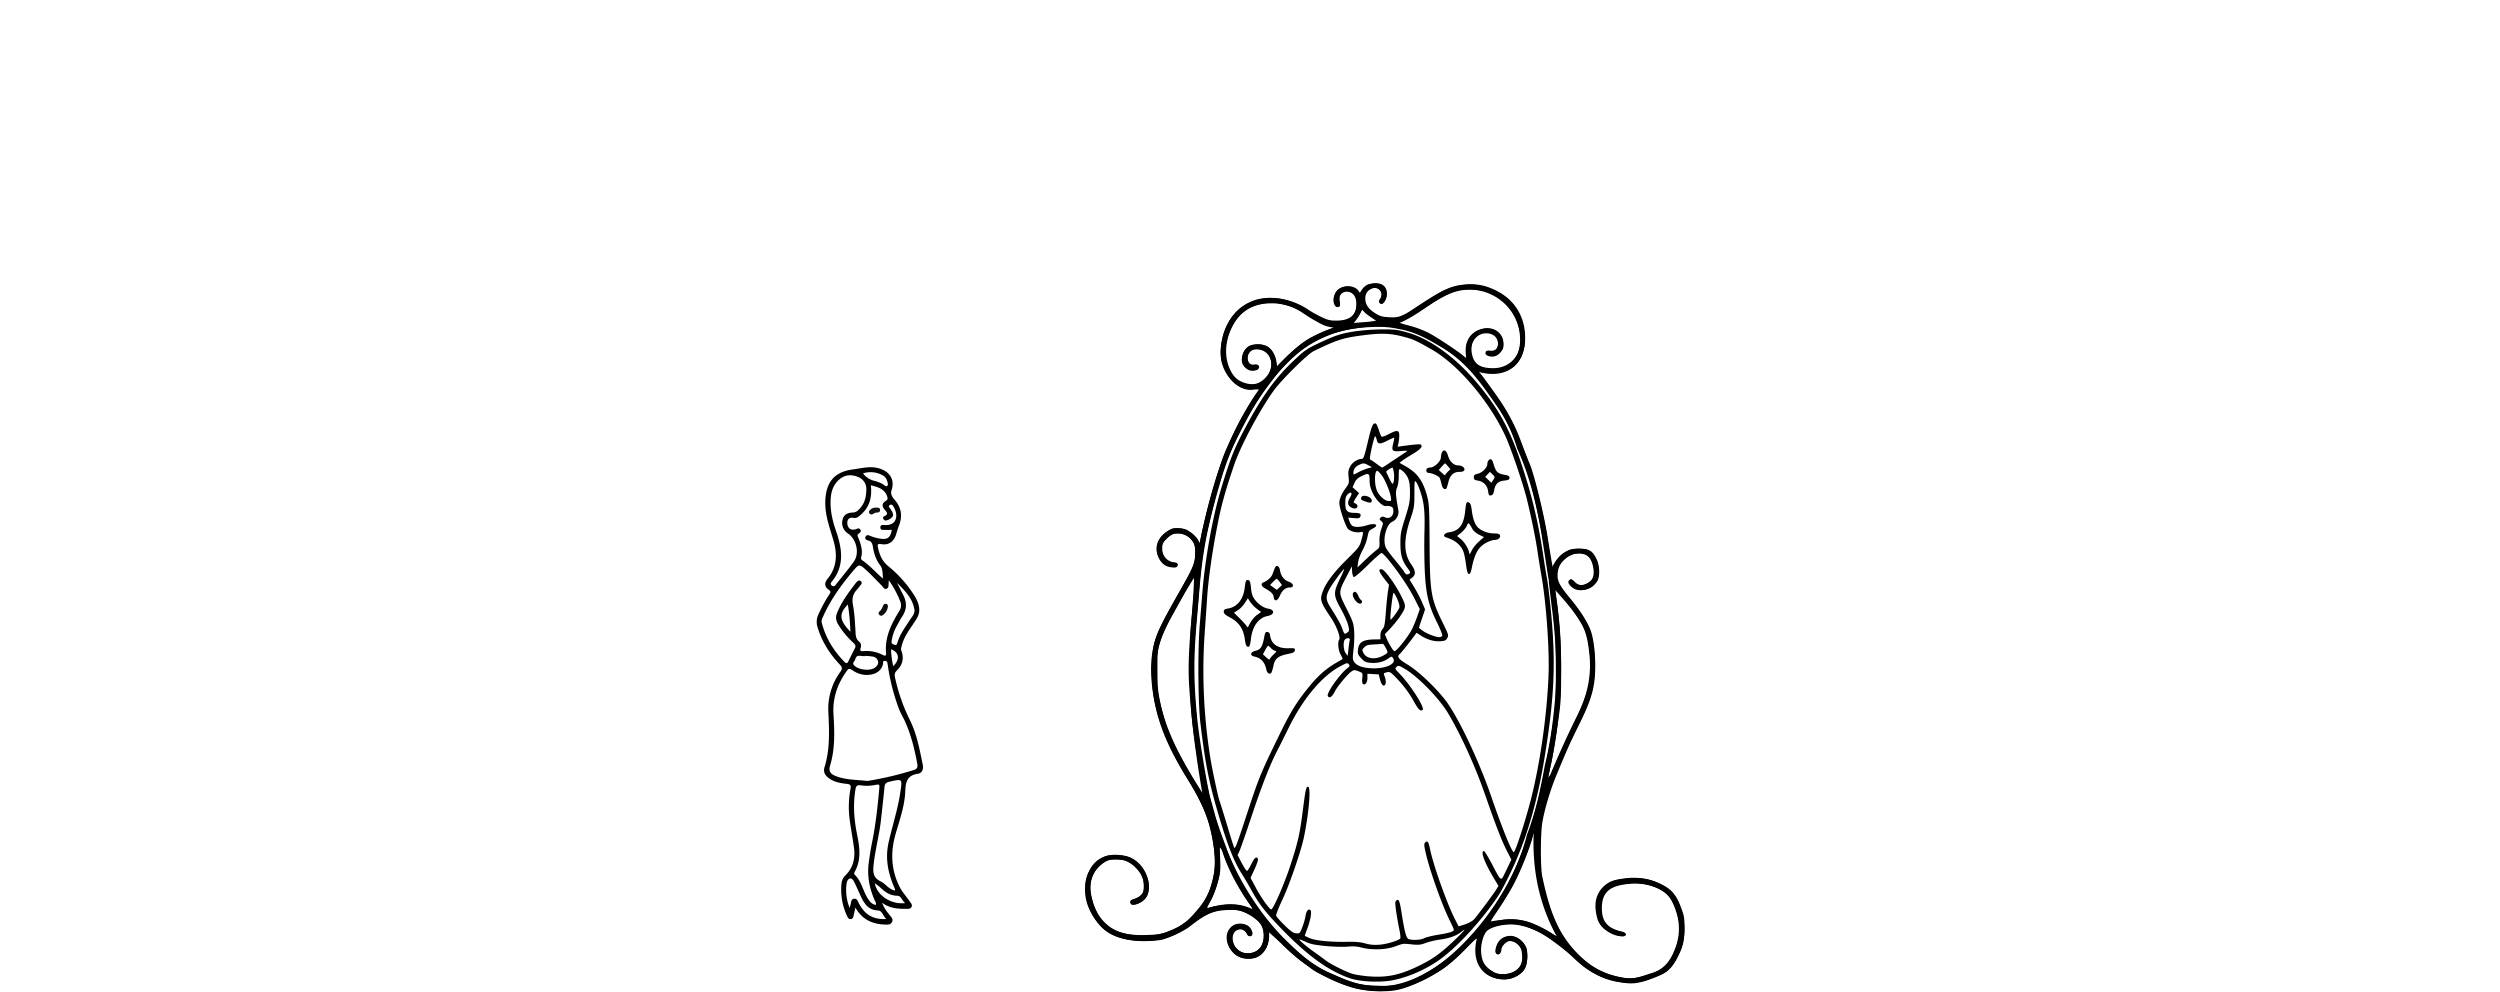 <svg xmlns="http://www.w3.org/2000/svg" width="2317" height="919" fill="none"><g clip-path="url(#a)"><path fill="#000" fill-rule="evenodd" d="M1269.37 263.174c-3.2.753-5.6 2.805-8.07 6.896-.87 1.434-1.07 1.419-2.02-.161-4.34-7.238-19.08-5.602-21.88 2.429-2.22 6.362-.35 12.919 3.28 11.524 1.33-.509 1.54-1.445 1.03-4.652-1.51-9.405 6.82-12.706 13.98-5.544 1.14 1.144 1.64 3.4 1.64 7.43 0 10.766-6 15.959-18.55 16.045-6.03.041-8.07-.45-14.3-3.438-4.01-1.916-9.17-4.784-11.49-6.372-13.99-9.592-31.97-13.486-46.64-10.104-16.67 3.843-29.7 18.272-33.57 37.188-2.68 13.047-1.61 21.245 3.99 30.809 6.37 10.866 13.75 15.471 24.66 15.393l5.71-.041-3.82 5.596c-8.25 12.091-22.84 39.992-29.02 55.51-5.29 13.277-17.91 58.229-21.19 75.467l-1.19 6.25-1.74-3.247c-.95-1.786-3.9-4.807-6.54-6.714-3.96-2.85-5.9-3.536-10.9-3.853-5.61-.357-6.49-.115-11.1 3.054-11.26 7.741-12.75 20.436-3.43 29.359 2.48 2.377 3.85 2.861 8.21 2.896 3.95.031 5.23-.319 5.23-1.429 0-.927-1.55-1.777-4.19-2.299-6.28-1.243-10.32-6.262-10.32-12.821 0-4.634.34-5.342 4.59-9.475 4.26-4.141 4.99-4.468 9.87-4.468 5.81 0 10.28 2.344 13.98 7.335 1.74 2.359 2.08 4.205 2.02 11.12-.09 9.627-.65 10.962-17.47 41.109-21.18 37.954-22.5 41.918-22.37 67.573.08 18.363.89 24.725 5.02 39.511 5.37 19.225 14.32 38.729 28.06 61.098 15.34 25.001 21.45 41.135 24.25 64.069 1.64 13.483 1.36 19.301-1.46 30.173-3.59 13.885-7.07 19.688-20.67 34.478-4.7 5.107-8.49 7.487-18.51 11.618-8.25 3.402-9.65 3.664-21.83 4.073-19.74.662-30.62-2.804-39.88-12.7-7.71-8.248-12.67-22.129-11.97-33.536.49-7.915 4.24-14.723 10.89-19.74 4.76-3.594 5.57-3.855 11.91-3.855 9.99 0 13.89 1.517 19.4 7.547 5.17 5.653 7.15 10.619 7.15 17.924 0 3.882-.52 5.235-2.94 7.654-1.62 1.616-4.29 3.208-5.94 3.539-3.25.65-4.43 2.289-3.14 4.377 1.37 2.211 9.51-.654 12.93-4.549 8.9-10.135 1.49-31.181-13.42-38.141-4.02-1.873-6.71-2.337-13.61-2.345-8.25-.01-8.81.136-14.15 3.705-5.84 3.903-10.82 10.334-12.73 16.427-4.08 13.066 1.78 33.786 12.81 45.26 9.21 9.585 22.37 14.109 40.69 13.985 6.61-.044 13.81-.539 16.02-1.099 7.71-1.964 20.76-8.155 26.16-12.418 15.83-12.502 22.54-15.161 38.41-15.248 6.45-.034 8.42.409 14.01 3.14 8.01 3.914 14.5 9.964 15.37 14.333 2.53 12.638-2.44 21.642-12.5 22.668-7.72.786-14.3-4.294-15.55-12.006-1.51-9.328 8.02-13.915 13.03-6.27 3.27 4.983 6.92 1.938 4.14-3.447-1.91-3.694-4.21-4.906-9.69-5.113-5.35-.203-8.32 1.289-10.87 5.462-3.94 6.473-1.42 16.694 5.53 22.428 4.4 3.621 12.1 5.022 18.35 3.338 7.53-2.026 13.21-10.89 13.21-20.594v-4.167l11.89 11.727c6.53 6.45 14.53 13.598 17.77 15.886 3.23 2.286 7.73 5.643 9.99 7.46 5.32 4.287 29.76 15.056 39.98 17.622 4.38 1.1 13.15 2.297 19.49 2.661 15.49.887 24.71-1.048 39.53-8.29 21.26-10.39 24.99-12.97 40.21-27.864 14.3-13.995 14.32-14.009 13.59-10.01-1.53 8.318-.67 16.296 2.39 22.19 7.19 13.851 26.59 17.642 38.59 7.541 4.25-3.578 5.83-7.92 5.83-16.037 0-5.51-.45-7.568-2.27-10.269-4.89-7.25-13.05-9.893-19.79-6.407-4.83 2.498-9.02 13.11-5.92 15.022 1.58.98 3.96-1.478 3.96-4.099 0-2.95 3.75-7.195 7-7.932 5.65-1.281 13.03 6.081 13.01 12.989-.02 11.298-6.74 17.535-18.9 17.535-4.77 0-6.43-.532-10.74-3.43-5.96-4.018-8.39-8.406-9.12-16.539-.6-6.57 1.55-15.301 4.77-19.393 2.94-3.742 13.1-6.688 23.06-6.688 8.58 0 19.64 3.318 28.82 8.642 6.72 3.899 26.07 18.592 30.17 22.906 9.51 10.015 21.55 16.993 35.04 20.318 16.89 4.162 22.02 3.809 39.03-2.688 11.32-4.327 15.83-8.299 21.15-18.645 5.1-9.929 6.39-15.475 6.39-27.53 0-9.631-.29-11.254-3.48-19.389-4.29-10.942-8.8-16.281-17.23-20.408-10.34-5.062-17.82-6.569-29.34-5.913-14.12.802-19.22 2.559-24.81 8.541-2.52 2.685-5.11 6.677-5.77 8.873-1.91 6.389-.89 18.006 2.11 23.835 2.2 4.302 3.51 5.46 9.82 8.716 7.59 3.918 13.5 4.86 14.48 2.308.41-1.061-.96-1.88-5.15-3.075-12.3-3.512-17.15-9.521-17.19-21.289-.06-15.339 7.3-21.582 27.02-22.928 13.07-.891 25.44 2.733 33.51 9.817 5.24 4.605 10.75 18.486 11.31 28.482.81 14.537-4.25 28.983-13.29 37.969-3.13 3.111-6.19 4.749-13.7 7.345-13.16 4.548-19.4 4.99-31.04 2.194-12.8-3.071-22.86-8.507-32.73-17.67-18.92-17.584-28.38-37.1-36.32-74.959-1.68-8.025-1.7-38.791-.03-49.441 1.81-11.485 7.39-30.416 12.88-43.66 10.54-25.421 12.52-29.864 21.04-47.095 11.24-22.742 14.48-33.405 15.11-49.679.52-13.396-.94-27.943-3.68-36.749-2.31-7.409-10.08-19.826-19.36-30.933-8.9-10.647-11.76-15.686-11.77-20.744-.01-6.835 1.75-11.037 6.41-15.34 6.89-6.346 16.85-7.929 21.87-3.473 4.82 4.286 7.21 14.997 4.61 20.697-.62 1.364-3.02 3.481-5.33 4.706-4.96 2.633-8.53 2.128-12.09-1.715-1.31-1.405-2.84-2.261-3.42-1.903-1.98 1.219-1.06 4.353 2.02 6.95 2.47 2.071 4.14 2.592 8.37 2.592 5.83 0 10.29-2.338 13.99-7.332 2.96-3.993 2.85-14.475-.22-20.81-3.63-7.504-6.22-9.277-14.16-9.727-3.78-.213-8.45.133-10.38.771-4.67 1.543-11.99 8.105-14.27 12.796l-1.84 3.78-.77-4.005c-.43-2.202-2.17-12.688-3.86-23.303-3.58-22.433-12.65-59.435-16.98-69.31-1.65-3.76-4.76-11.714-6.9-17.677-6.25-17.379-13.35-30.701-25.23-47.38-6.08-8.534-12.03-16.583-13.23-17.886l-2.19-2.369 3.51.867c1.92.478 6.88.866 11.01.863 18.07-.012 29.03-12.283 29.03-32.514 0-19.181-9.18-34.639-25.73-43.337-9.9-5.201-18.73-7.095-29.23-6.267-13.54 1.07-20.27 4.131-45.39 20.667-14.13 9.308-16.81 10.29-26.34 9.678-6.11-.391-8.14-1.012-12.51-3.813-6.35-4.079-8.95-8.071-8.96-13.779 0-7.258 7.17-12.304 12.52-8.801 2.71 1.776 3.5 7.191 1.36 9.33-1.44 1.445-.4 4.272 1.58 4.272 1.99 0 4.56-5.099 4.56-9.026 0-7.854-6.13-11.291-15.99-8.972Zm107.28 6.962c16.03 4.952 27.34 17.362 31.37 34.413 1.86 7.928 1.85 13.048-.07 19.502-3.06 10.319-12.56 17.156-23.87 17.175-12.11.02-17.72-3.551-19.74-12.585-1.52-6.806-.04-12.56 4.28-16.593 7.62-7.121 19.85-3.447 19.85 5.963 0 4.967-2.55 7.485-7.14 7.034-4.33-.428-5.35 2.663-1.37 4.175 4.4 1.673 6.55 1.162 10.11-2.399 2.84-2.831 3.41-4.139 3.41-7.775 0-11.661-11.15-18.163-22.81-13.295-8.4 3.508-13.1 12.449-11.65 22.131l.7 4.71-4.39-3.568c-5.73-4.649-25.12-17.37-31.1-20.409-6.27-3.179-11.98-5.256-20.04-7.289-6.54-1.647-9.68-3.136-6.62-3.136 2.37 0 11.92-5.395 24.17-13.655 11.98-8.076 22.87-13.757 29.24-15.25 7.1-1.662 18.79-1.275 25.67.851Zm-186.73 12.075c6.3 1.467 10.88 3.336 16.31 6.653 15.74 9.61 21.64 12.55 26.58 13.246l5 .706-4 1.775a340.56 340.56 0 0 1-8.78 3.687c-13.31 5.328-19.39 9.556-33.38 23.206l-8.11 7.921-.55-4.097c-.77-5.715-3.82-11.187-7.73-13.843-4.58-3.113-14.56-3.2-18.42-.162-3.62 2.846-5.62 7.042-5.62 11.772 0 7.162 9.17 12.695 14.53 8.77 2.77-2.021.38-4.742-3.48-3.97-5.7 1.14-8.08-7.164-3.48-12.13 2.3-2.479 3.09-2.72 7.52-2.295 5.55.534 8.52 2.637 10.57 7.493 3.06 7.218 1.1 14.607-5.43 20.497-4.88 4.409-9.81 5.6-16.19 3.913-7.47-1.977-11.54-5.321-14.99-12.325-5.8-11.78-5.12-26.943 1.8-40.333 6.4-12.375 16.06-19.562 28.81-21.423 8.86-1.296 9.62-1.259 19.04.939Zm81.25 11.363c5.27 3.392 5.29 3.431 2.5 3.976-1.55.304-6.88.85-11.83 1.217l-9.01.665 2.58-2.059c1.42-1.133 3.67-4.114 5-6.626 2.33-4.389 2.48-4.489 3.93-2.582.82 1.091 3.9 3.525 6.83 5.409Zm21.97 10.133c16.95 2.75 28.32 7.705 47.54 20.729 15.76 10.683 24.03 19.158 38.73 39.704 14.23 19.905 19.3 29.184 26.58 48.674 2.87 7.708 6.2 16.144 7.39 18.747 6.95 15.272 19.02 73.946 23.63 114.897.83 7.433 2.28 20.047 3.21 28.03 1.23 10.531 1.71 23.174 1.75 46.05.06 29.661-.11 32.664-2.78 50.555-1.56 10.461-3.94 24.426-5.29 31.033-6.44 31.574-7.54 36.647-9.83 45.049-14.13 52.022-28.65 82.304-54.01 112.618-18.41 22.013-35.3 35.79-56.48 46.061-14.27 6.923-21.38 8.371-37.73 7.685-15.66-.657-19.37-1.541-36.66-8.751-18.68-7.793-29.88-15.774-48.98-34.909-21.62-21.651-42.6-54.299-53.11-82.661-7.9-21.329-9.19-25.105-11.47-33.536-1.26-4.68-3-10.987-3.87-14.015-2.68-9.434-10.39-55.78-12.07-72.579-3.45-34.657-3.59-55.789-.59-91.098.57-6.607 1.72-20.122 2.56-30.033 3.02-35.577 7.44-58.324 19.1-98.348 5.48-18.799 10.33-31.072 18.68-47.309 12.13-23.604 17.62-32.357 31.25-49.906 10.66-13.717 27.24-28.769 37.1-33.681 17.38-8.659 25.18-10.861 49.05-13.843 7.16-.895 17.69-.56 26.3.837Zm-37.81 3.455c-12.79 1.98-18.39 3.857-34.54 11.568-9.93 4.742-12.13 6.329-22.44 16.136-16.44 15.64-28.54 32.376-43.33 59.928-11.01 20.525-14.31 28.74-23.12 57.562-7.89 25.825-15.15 66.048-17.62 97.641-.56 7.139-1.6 19.961-2.31 28.496-1.96 23.442-1.66 73.107.55 91.598 4.75 39.708 8.12 56.266 18.33 90.098 7.58 25.096 13.16 38.852 20.29 50.054 2.1 3.303 6.2 10.286 9.1 15.516 6.11 11.012 10.87 17.416 21.14 28.436 27.15 29.13 48.14 44.959 69.44 52.373 9.8 3.409 28.52 4.245 40.55 1.813 15.22-3.081 32.46-10.976 45.31-20.752 13.95-10.623 31.9-29.734 45.88-48.856 7.05-9.633 8.56-12.174 15.31-25.685 15.99-32.012 26.7-67.714 34.06-113.573 9.44-58.799 10.32-91.071 4.01-147.051-.84-7.433-1.92-15.316-2.4-17.518-.49-2.203-1.84-10.537-3.01-18.52-4.67-31.897-10.68-57.194-20.69-87.094-10.52-31.428-20.83-50.302-40.13-73.504-20.3-24.4-44.16-41.769-65.62-47.764-9.04-2.525-11.78-2.844-23.73-2.769-7.53.047-18.62.875-25.03 1.867Zm44.36 4.641c9.84 2.51 12.15 3.533 27.06 12.004 24.32 13.813 53.09 47.479 68.23 79.846 5 10.679 16.32 43.758 19.93 58.216 3.99 15.975 8.33 37.136 10.06 49.051.88 6.056 2.47 15.967 3.54 22.023 4.49 25.461 7.6 68.595 6.68 92.6-1.42 37.154-7.87 82.477-16.55 116.126-5.23 20.303-14.27 48.052-15.65 48.052-1.86 0-10.72-21.883-21.21-52.398-11.1-32.289-30.25-72.583-41.72-87.778-8.99-11.916-25.68-27.706-35.5-33.59-8.28-4.961-10.15-7.395-7.41-9.645 1.34-1.109 9.51-11.326 14.24-17.818l1.5-2.061 3.51 2.35c5.75 3.854 12.35 5.868 18.16 5.534 4.53-.262 5.51-.69 6.77-2.952 1.41-2.515 1.21-3.205-4.11-14.015-11.09-22.525-12.02-28.065-12.27-73.436-.17-31.102-.44-36.999-2.01-43.046-3.86-14.927-9.17-22.471-20.18-28.686l-5.67-3.2 2.25-1.819c1.23-1 5.8-3.934 10.15-6.522 7.4-4.405 9.61-7.154 7.03-8.749-.48-.298-5.46.05-11.05.772l-10.18 1.313.76-3.083c.41-1.696.77-4.876.79-7.066.05-5.306-1.95-5.617-9.66-1.507-3.3 1.761-6.36 2.816-6.79 2.344-.43-.473-1.55-3.219-2.49-6.103-.94-2.884-2.08-5.476-2.53-5.759-2.67-1.648-4.05 1.359-7.64 16.59-3.23 13.742-4.02 15.936-5.67 15.936-3.91 0-8.83 3.267-10.83 7.193-1.61 3.151-1.87 5.025-1.36 9.622.59 5.322.42 6.009-2.57 10.11-4 5.49-5.99 10.161-5.99 14.075 0 4.461 5.65 21.305 7.99 23.813 2.19 2.358 7.6 3.767 11.55 3.013 2.95-.563 2.99-.197.82 7.69-1.54 5.652-2.43 6.834-12.85 17.084-12.17 11.977-19.66 21.764-22.63 29.568-3.2 8.426-2.72 10.02 7.62 25.448 4.85 7.23 8.74 17.576 7.41 19.684-1.65 2.599-.97 10.003 1.27 13.999 1.2 2.133 1.99 4.029 1.76 4.213-.24.183-2.69 1.613-5.44 3.178-8.89 5.052-16.5 11.562-23.86 20.401-12.58 15.125-18.41 24.409-29.08 46.326-17.96 36.871-18.91 39.215-31.12 76.441-8.23 25.115-9.91 29.514-10.89 28.502-.25-.259-3.16-9.481-6.48-20.493-3.31-11.012-6.46-21.165-7-22.561-1.4-3.639-6.78-28.758-8.64-40.291-6.16-38.356-7.92-78.108-5.15-116.577.86-11.984 1.82-25.842 2.12-30.798 1.1-17.899 4.86-44.318 9.98-70.075 3.5-17.607 7.29-31.105 15.31-54.559 5.98-17.447 23.78-50.755 36.61-68.48 7.1-9.802 31.15-33.591 36.72-36.314 20.63-10.086 26.74-12.145 42.5-14.332 19.02-2.638 27.7-2.509 39.86.596Zm-23.82 95.573c.97 4.427 2.96 4.649 9.79 1.097 3.33-1.733 6.23-2.983 6.43-2.78.2.203-.15 2.444-.79 4.978-1.81 7.185-1.07 8.014 6.6 7.398 3.56-.286 6.48-.39 6.48-.232s-2.59 1.965-5.75 4.015a649.17 649.17 0 0 0-11.43 7.607c-3.11 2.132-5.92 3.877-6.24 3.877-.32 0-2.59-1.531-5.04-3.401-2.45-1.871-5.02-3.588-5.7-3.816-.95-.315-.68-2.97 1.13-11.114 1.31-5.885 2.71-10.7 3.11-10.7.4 0 1.04 1.381 1.41 3.071Zm60.61 11.819c-.58 1.098-1.06 3.211-1.06 4.697 0 3.649-6.13 9.444-9.98 9.444-2.84 0-4.11 1.441-3.31 3.754.24.689 1.25 1.251 2.23 1.251 2.52 0 8.75 2.716 9.74 4.24.45.697 1.27 3.287 1.82 5.758.67 2.967 1.6 4.607 2.76 4.829 1.87.361 2.04.058 3.76-6.683 1.57-6.126 4.87-9.145 9.98-9.145 2.86 0 4.27-.491 4.71-1.647.81-2.097-2.18-4.359-5.75-4.359-4.05 0-7.75-3.52-9.3-8.823-1.49-5.112-3.88-6.528-5.6-3.316Zm43.2 7.321c-.67.667-1.22 2.215-1.22 3.439 0 3.394-4.52 8.072-8.76 9.077-3.07.725-3.75 1.331-3.75 3.335 0 2.062.6 2.545 3.84 3.071 5.13.835 8.68 4.546 9.39 9.82.47 3.553.89 4.162 2.65 3.907 1.6-.232 2.28-1.351 2.94-4.806 1.14-5.982 3.57-8.287 9.44-8.962 3.91-.45 4.77-.908 4.77-2.534 0-1.481-.88-2.145-3.5-2.615-7.96-1.43-8.9-2.356-11.63-11.335-1.01-3.34-2.42-4.149-4.17-2.397Zm-111.51 4.677 3.34 1.777-4.34 1.272c-2.38.699-6.25 2.326-8.59 3.616-4.13 2.279-4.25 2.288-4.25.347 0-3.239 1.94-5.938 5.33-7.414 4.05-1.76 4.5-1.739 8.51.402Zm73.7.876 2.36 2.739-2.41 2.404c-1.32 1.321-2.4 2.748-2.4 3.169 0 .421-1.35-.491-2.99-2.028l-2.99-2.793 2.74-3.075c1.51-1.692 2.87-3.093 3.04-3.114.16-.021 1.36 1.193 2.65 2.698Zm-50.05 5.821c.69 4.584-.04 10.482-1.28 10.438-.37-.013-1.78-2.378-3.12-5.256-1.35-2.877-2.59-5.464-2.76-5.747-.32-.525 4.68-3.914 5.84-3.962.35-.015.95 2.022 1.32 4.527Zm9.7.108c4.14 4.718 5.27 8.672 5.26 18.363-.02 8.452-.51 11.07-4.46 23.525-4.05 12.756-4.44 14.914-4.42 24.026.03 10.815 1.66 16.138 7.15 23.328 2.11 2.765 2.34 3.585 1.22 4.295-2.28 1.444-3.37 1.05-5.11-1.845-.91-1.514-4.65-6.329-8.3-10.7-3.65-4.37-7.36-9.326-8.25-11.012-3.61-6.894-.09-21.851 5.76-24.432 3.86-1.703 6.37-6.41 5.64-10.549-2.63-14.821-2.78-17.373-1.21-21.133.92-2.183 1.57-6.657 1.57-10.677 0-6.297.16-6.836 1.77-5.977.97.519 2.49 1.774 3.38 2.788Zm-21.37 1.914c3.19 3.866 7.95 15.022 8.89 20.842.55 3.362.41 3.615-1.97 3.615-3.43 0-8.58-4.502-10.84-9.469-2.6-5.719-2.49-18.561.16-18.561.45 0 2.14 1.608 3.76 3.573Zm103.78 4.86-1.76 2.673-2.85-2.736-2.86-2.737 2.2-2.343 2.2-2.344 2.41 2.407c2.35 2.344 2.36 2.476.66 5.08Zm-114.58.327c0 4.259.74 7.336 2.87 11.835 3.2 6.758 9.48 12.812 12.5 12.044 1.02-.26 2.94-.064 4.25.438 1.9.721 2.4 1.64 2.4 4.416 0 4.701-3.75 7.447-7.71 5.644-2.14-.972-2.9-.923-4.09.264-1.28 1.279-1.21 1.675.57 3.191 2.01 1.727 2.01 1.748.07 7.352-1.24 3.583-1.87 7.738-1.72 11.463.21 5.591.07 5.951-3.21 8.418-1.89 1.416-6.53 5.545-10.31 9.174l-6.88 6.598.61-4.826c.34-2.654 2.16-7.61 4.05-11.012 1.89-3.402 3.97-8.94 4.62-12.307 1.06-5.496 1.53-6.286 4.58-7.742 6.74-3.215 2.98-5.796-4.79-3.286-6.03 1.948-11.86 2.106-14.01.381-.86-.688-2.03-2.636-2.58-4.328l-1.02-3.076 5.24.435c4.27.354 5.37.119 5.9-1.269 1.04-2.709-.14-3.523-5.17-3.557-7-.047-8.7-1.802-8.7-8.993 0-4.738.43-6.369 2.15-8.087 3.24-3.236 4.88-1.487 2.39 2.543-2.64 4.265-2.58 7.069.19 9.006 2.87 2.009 5.68 1.989 6.46-.044.56-1.462-.59-2.816-3.18-3.718-.54-.191.31-2.309 1.89-4.705l2.89-4.358-3.03-2.707-3.03-2.705 1.77-3.952c1.28-2.866 2.97-4.547 6.14-6.118 7.06-3.495 7.88-3.122 7.89 3.588Zm46.95 10.212c3.66 11.148 4.39 18.284 3.87 37.992-.27 10.24-.13 26.401.32 35.915 1.01 21.392 3.53 32 11.33 47.671 2.98 6 5.19 11.518 4.9 12.263-.28.745-1.58 1.354-2.87 1.354-3.45 0-12.49-3.619-15.9-6.362l-2.95-2.372 2.88-8.485 2.88-8.484-2.88-6.797c-1.59-3.738-4.83-9.938-7.2-13.779l-4.3-6.984 2.5-1.972c3.47-2.728 3.2-6.373-.91-12.145-7.03-9.897-7.32-22.695-.95-41.738 3.66-10.916 3.86-12.164 3.86-24.093.01-11.894.1-12.466 1.67-10.473.91 1.161 2.6 4.98 3.75 8.489Zm-54.62 5.598c-.75 1.968-.14 2.543 4.36 4.092 3.94 1.354 5.31 1.063 5.31-1.134 0-3.493-8.47-6.084-9.67-2.958Zm96.41 11.293c-1.31 14.098-5.38 19.784-15.15 21.144-4.36.605-6.18 3.584-2.84 4.648 5.99 1.912 9.9 4.258 12.88 7.738 3.4 3.98 4.23 6.699 6.12 20.204 1.12 7.999 3.41 8.231 4.93.5 2.63-13.263 6.18-19.482 13.36-23.39 2.67-1.45 6.19-2.638 7.84-2.638 3.37 0 5.77-2.205 4.89-4.492-.4-1.033-1.98-1.514-4.97-1.514-5.41 0-10.21-1.547-14.36-4.629-3.5-2.6-5.75-8.307-6.82-17.376-.62-5.22-1.66-6.977-4.13-7.012-.65-.009-1.38 2.859-1.75 6.817Zm6.55 18.107c.98 1.764 3.61 3.994 6.21 5.253l4.5 2.188-4.49 3.954c-2.47 2.174-5.45 5.813-6.62 8.086l-2.12 4.133-.75-2.739c-1.11-4.073-4.69-9.437-8.04-12.064l-2.97-2.323 3.89-3.124c2.14-1.719 4.48-4.566 5.21-6.328 1.45-3.498 1.67-3.369 5.18 2.964Zm-76.78 29.778c9.6 12.035 18.31 25.15 23.34 35.155l4.67 9.285-2.33 6.733c-1.29 3.703-3.42 8.9-4.74 11.551-3.56 7.145-14.32 20.709-16.43 20.709-1.04 0-5.16-6.728-7.4-12.106l-1.51-3.596 4.64-4.903c6.84-7.25 13.03-16.015 13.81-19.586.56-2.534-.11-4.718-3.44-11.259-5.79-11.341-15.08-24.052-17.88-24.452-3.46-.495-2.78 2.124 2.25 8.597l4.49 5.777-.96 5.988c-.53 3.292-1.41 12.034-1.97 19.425-.85 11.208-1.35 13.794-3.03 15.581-1.27 1.346-2.01 3.514-2.01 5.832v3.69l-5.76.1c-10.32.178-14.25 2.595-15 9.221-.45 4.032-.17 4.834 2.95 8.239 3.04 3.306 4.14 3.828 9.02 4.232 5.96.495 11.66-.903 15.95-3.912 3.32-2.333 3.53-2.324 4.89.222 2.69 5.028-8.03 9.482-20.98 8.715-8.2-.487-13.17-2.437-15.58-6.121-1.27-1.936-1.33-3.663-.39-11.241.61-4.925.86-12.546.57-16.934-.5-7.337-1.07-9.03-7.11-21.042-7.66-15.239-7.67-14.708.25-30.043l4.66-9.009.3 4.668c.17 2.66.86 4.882 1.6 5.165.73.282 6.34-4.487 12.84-10.923 6.35-6.283 12.16-11.394 12.91-11.357.76.036 4.08 3.456 7.38 7.599Zm-106.63 7.027c-.57 1.555-1.5 4.001-2.07 5.437-1.03 2.601-4.84 5.945-8.17 7.186-2.72 1.01-2.07 3.635 1.35 5.517 5.61 3.087 7.78 5.215 8.09 7.974.54 4.618 3.54 4.056 5.74-1.073 2.21-5.143 5.32-7.699 9.39-7.699 4.24 0 3.37-3.868-1.2-5.381-4.18-1.38-7.2-5.256-8.02-10.31-.78-4.837-3.62-5.751-5.11-1.651Zm60.55 9.51c-6.16 12.658-6.07 15.201 1.03 27.836 3.02 5.387 6.04 12.153 6.7 15.035 1.11 4.782 1.05 5.361-.68 6.624-2.71 1.984-2.86 1.88-4.76-3.372-1.64-4.525-3.38-7.662-11.25-20.272-4.3-6.877-4.34-10.018-.25-17.224 3.12-5.507 12.25-17.814 13.22-17.814.25 0-1.55 4.135-4.01 9.187Zm-135.17 11.836c-.76 8.534-1.96 21.824-2.66 29.532-2.02 22.053-1.5 68.125 1.02 91.098 1.94 17.742 8.04 55.633 10.23 63.569 1.42 5.16 1.17 5.875-.89 2.503-1-1.652-4.3-7.058-7.33-12.013-17.48-28.622-27.05-50.416-31.65-72.078-2.17-10.231-2.55-14.686-2.6-30.032-.06-16.971.1-18.54 2.72-26.94 1.68-5.423 5.8-14.324 10.49-22.707 4.24-7.583 9.97-17.954 12.72-23.047 7.61-14.075 8.73-16.017 9.04-15.697.16.162-.33 7.278-1.09 15.812Zm79.4-9.129 2.13 2.883-2.38 2.236-2.38 2.236-3.14-2.236-3.14-2.236 2.76-2.884c1.52-1.585 3.05-2.883 3.39-2.883.35 0 1.59 1.298 2.76 2.884Zm-31.05-1.285c-.37.367-.96 3.241-1.32 6.388-1.24 11.007-6.85 18.091-15.46 19.547-3.28.553-3.98 1.076-3.98 2.948 0 1.747 1.34 2.988 5.77 5.349 8.38 4.467 12.54 10.676 13.77 20.56.45 3.569 1.28 6.047 2.15 6.38 2.15.825 2.63-.163 3.47-7.168 1.42-11.821 7.13-19.567 15.6-21.168 6.42-1.214 6.73-5.759.45-6.762-4.42-.708-9.54-4.276-12.89-8.989-1.73-2.43-2.63-5.399-3.11-10.287-.5-5.037-1.1-6.95-2.24-7.167-.85-.165-1.85.003-2.21.369Zm297.22 20.161c8.65 10.329 16 22.357 18.39 30.069 1.07 3.454 2.47 12.37 3.11 19.814 1.93 22.439-.22 30.997-16.6 66.006-6.19 13.214-13.68 29.765-16.65 36.779-2.97 7.014-5.54 12.364-5.7 11.887-.16-.475.86-5.962 2.27-12.192 1.4-6.23 4.19-22.391 6.19-35.914 3.48-23.6 3.63-25.71 3.68-52.616.05-26.641-1.15-45.201-4.37-67.573-1.33-9.264-1.22-9.925 1.14-6.772 1.12 1.506 4.97 6.236 8.54 10.512Zm-198.24-8.173c-1.11 2.898 3.43 9.438 6.55 9.438 2.01 0 2.52-2.467.74-3.567-.6-.375-1.74-2.203-2.51-4.063-1.5-3.576-3.77-4.437-4.78-1.808Zm41.05 5.108c1.41 3.186 2.28 6.625 1.97 7.832-.6 2.392-7.55 11.894-8.21 11.229-.8-.797 1.95-24.742 2.84-24.742.49 0 2.02 2.557 3.4 5.681Zm-132.14 7.449c1.59 1.441 3.69 3.045 4.67 3.564 1.58.832 1.34 1.234-1.98 3.388-3.13 2.033-6.36 6.264-8.74 11.452-.25.551-1 .1-1.66-1.001-.66-1.101-3.51-4.281-6.35-7.067l-5.15-5.067 3.67-2.316c2.02-1.275 4.92-4.294 6.44-6.711l2.78-4.392 1.72 2.766c.95 1.521 3.02 3.944 4.6 5.384Zm8.61 28.986c-1.47 7.946-3.22 10.505-7.93 11.618-4.88 1.154-5.37 4.425-.8 5.367 6.02 1.242 9.5 5.128 10.99 12.269.66 3.191 3.3 4.684 4.6 2.606.48-.769 1.37-3.753 1.97-6.632 1.35-6.461 4.33-8.872 13.21-10.677 5.11-1.037 6.33-1.663 6.58-3.38.29-1.967-.11-2.098-6.01-1.946-10.12.258-16.05-4.025-17.03-12.299-.19-1.641-1.01-2.604-2.36-2.798-1.8-.257-2.22.506-3.22 5.872Zm79.5 1.681c-.27.964-.8 4.645-1.18 8.178l-.69 6.427-1.87-2.422c-2.14-2.785-2.58-10.85-.7-12.733 1.91-1.905 5.03-1.518 4.44.55Zm33.47 7.394c2.27 4.456 2.28 4.434-3.07 7.268-7.01 3.708-14.96 2.561-17.59-2.537-1.51-2.916-1.48-3.187.63-5.428 1.84-1.964 3.41-2.417 9.34-2.702 3.91-.189 7.45-.433 7.85-.542.4-.11 1.68 1.664 2.84 3.941Zm-106.71-.162c.99 1.087 2.68 2.261 3.77 2.606 1.85.588 1.79.807-.98 3.339-1.64 1.49-3.2 3.358-3.49 4.152-.39 1.107-1.21.788-3.53-1.381l-3.01-2.824 2.13-3.926c1.17-2.159 2.4-3.929 2.73-3.934.33-.004 1.4.882 2.38 1.968Zm72.54 15.468c.96 1.152.57 1.876-2 3.754-3.93 2.878-12.61 13.817-15.94 20.101-1.92 3.623-2.21 4.958-1.29 5.878 1.58 1.58 3.79-.245 6.33-5.232 2.35-4.603 11.92-16.003 15.29-18.211 2.26-1.481 2.83-1.488 6.43-.076 3.94 1.548 3.95 1.556 3.49 6.336-.29 3.01-.03 5.05.7 5.5 2.04 1.263 4.07-1.55 4.07-5.637v-3.934l5.26.303 5.25.303 1.02 4.222c1.14 4.702 2.76 6.858 4.4 5.843 1.37-.848 1.4-4.612.06-8.137-1.2-3.166-1.26-3.068 2.27-3.954 2.4-.604 3.42.023 8.39 5.174 7.06 7.322 11.97 13.924 16.86 22.712 3.87 6.954 5.87 8.752 7.7 6.923 2.08-2.083-11.48-23.239-21.52-33.568-4.22-4.347-4.37-4.678-2.68-6.2 1.64-1.49 2.2-1.355 7.65 1.845 12.28 7.208 31.96 27.446 40.22 41.348 11.65 19.612 24.83 48.55 33.7 73.983 11.01 31.55 15.69 43.615 20.86 53.746l3.97 7.767-4.68 9.67c-5.43 11.236-4.09 11.822-13.51-5.935-3.43-6.469-6.67-11.763-7.2-11.763-3.59 0 .45 10.838 9.85 26.399l3.55 5.875-1.83 3.135c-1.97 3.36-16.86 23.408-20.68 27.828-1.32 1.529-4.87 3.531-8.3 4.682-3.3 1.105-6.06 1.93-6.14 1.833-.08-.097-1.79-3.46-3.8-7.473-7.46-14.911-19.89-50.07-22.64-64.074-1.34-6.778-2.4-8.214-4.52-6.081-1.14 1.153-1.07 2.632.46 9.378 3.81 16.836 15.11 48.5 22.75 63.794 1.85 3.703 3.37 7.205 3.37 7.783 0 1.576-4.17 2.864-14.77 4.571-5.25.845-10.95 2.269-12.66 3.162-3.12 1.634-10.52 2.075-14.37.857-2.28-.726-3.86-6.578-6.77-25.097-1.66-10.623-2.53-12.561-4.79-10.69-1.17.972-1.17 2.569-.04 10.418.73 5.1 2.05 12.586 2.93 16.637.88 4.052 1.22 7.736.76 8.187-2.15 2.095-12.55 5.204-19.08 5.702-5.21.399-8.94.071-13.39-1.178-4.37-1.225-9.12-1.662-16.3-1.494-15.14.354-29.41-1.002-34.92-3.316-2.61-1.099-4.75-2.159-4.75-2.353 0-.195 1.11-3.312 2.47-6.927 3.03-8.033 4.24-15.944 2.6-16.957-1.91-1.183-3.76 1.226-4.4 5.726-.33 2.333-1.66 6.946-2.95 10.25-2.29 5.864-2.43 5.998-5.79 5.681-2.71-.258-4.98-1.839-10.71-7.489-3.99-3.941-7.49-7.89-7.77-8.778-.28-.888 2.26-7.429 5.64-14.534 6.7-14.052 17.74-46.175 20.28-58.971 4.7-23.667 6.46-46.05 3.63-46.05-1.82 0-2.25 1.995-5.02 23.526-2.61 20.202-4.38 27.979-11.04 48.552-4.6 14.197-12.83 33.963-16.78 40.277-1.38 2.202-1.47 2.144-6.09-3.793-2.57-3.315-6.86-10.104-9.52-15.084l-4.84-9.057 3.72-7.935c2.05-4.365 3.47-8.607 3.16-9.425-1.15-2.977-3.27-1.36-6.18 4.696-1.63 3.402-3.42 6.217-3.97 6.256-.55.039-2.74-3.256-4.87-7.324l-3.88-7.394 1.74-3.617c.95-1.99 6.15-16.907 11.54-33.149 8.92-26.863 17.26-48.136 23.56-60.065 1.3-2.478 6.03-11.931 10.49-21.008 13.63-27.697 31.35-48.641 48.67-57.538 5.73-2.943 5.77-2.949 7.29-1.115Zm172.82 172.514c.06 16.514.4 20.311 2.82 31.627 3.34 15.615 8.44 30.685 13.71 40.525 2.15 4.034 3.92 7.495 3.92 7.69 0 .197-2.36-1.241-5.25-3.193-10.24-6.916-24.02-12.129-34.29-12.978-6.18-.511-10.29-.061-20.76 2.266-2.55.568-2.16-.246 5.61-11.767 4.59-6.808 10.63-16.657 13.43-21.888 6.17-11.53 15.23-33.88 17.77-43.797 1.02-3.992 2.11-7.257 2.41-7.255.31.001.59 8.447.63 18.77Zm-288.37 5.253c4.34 12.141 14.24 31.012 22.16 42.261 3.03 4.286 5.32 7.793 5.12 7.793-.21 0-2.38-.963-4.81-2.139-8.67-4.185-22.89-4.291-36.77-.276-2.14.618-2.03.197 1.69-6.722 2.19-4.059 5.17-11.886 6.63-17.392 2.41-9.117 2.6-11.12 2.07-22.428-.32-6.829-.41-12.235-.21-12.013.2.222 2.06 5.135 4.12 10.916Zm213.31 77.689c-12.03 11.555-19.52 17.012-31.62 23.027-18.34 9.11-30.44 11.766-47.61 10.452-6.03-.463-13.21-1.618-15.96-2.568-7.31-2.523-20.16-9.041-24.38-12.36-2.01-1.584-6.32-4.739-9.57-7.011-6.82-4.759-14.61-11.245-14.61-12.164 0-.346 2.59.584 5.76 2.065 4.57 2.14 8.47 2.953 18.9 3.942 7.34.695 16.21.939 20.07.55 5-.501 8.61-.254 13.02.888 9.49 2.458 22.36 2.03 30.85-1.024 8.13-2.925 7.03-2.796 16.02-1.89 5.84.589 7.91.358 12.46-1.383 3-1.148 9.08-2.58 13.51-3.183 8.41-1.142 14.86-3.46 19.26-6.919 5.79-4.554 3.26-1.416-6.1 7.578Zm-522.696-22.347c-3.06-3.72-6.05-7.48-7.76-12.41 6.49 4.88 13.78 5.71 21.39 5.66.361-.004.728.004 1.095.013 1.869.043 3.729.086 4.715-1.653.979-1.726-.093-3.155-1.115-4.518a20.95 20.95 0 0 1-.605-.832c-1.075-1.583-2.238-3.102-3.401-4.623-2.159-2.821-4.321-5.648-5.939-8.897-7.94-15.89-8.52-32-3.63-49 .672-2.333 1.375-4.666 2.079-7.003 3.193-10.6 6.407-21.268 6.841-32.347.34-8.64 1.63-14.79 11.52-16.29 4.36-.66 5.5-4.53 4.66-8.6-.286-1.375-.569-2.752-.852-4.129-2.597-12.654-5.2-25.34-11.008-37.001a169.948 169.948 0 0 1-13.8-39.47c-.58-2.67-.43-4.49 1.73-6.59 5.23-5.07 6.81-11.34 4.14-18.28-.557-1.424-.215-2.609.14-3.834.091-.314.183-.631.26-.956 1.678-6.839 5.517-12.501 9.351-18.156 1.581-2.332 3.162-4.662 4.589-7.074 2.67-4.51 2.71-8.77 1.4-13.33a38.277 38.277 0 0 0-5.25-10.16 111.099 111.099 0 0 0-22.82-25c-5.47-4.48-7.94-10.44-9.35-17.13-.66-3.14.01-3.66 3.15-3.14 6.37 1.09 11.01-1.91 13.26-7.91.468-1.26.845-2.556 1.222-3.853.461-1.584.921-3.169 1.548-4.687 3.79-9.16 2.75-17.45-4-25-2-2.19-3.69-5.1-2.69-8.19 4.78-14.19-7.07-21.2-17.91-21.62-4.283-.184-8.476.512-12.664 1.207-1.717.285-3.434.569-5.156.793-17.19 2.24-24.89 11.75-25.57 29.16-.414 10.61 2.572 20.35 5.567 30.119.695 2.265 1.39 4.532 2.043 6.811 3.62 12.62 3.29 24.62-5.59 35.37-2.73 3.34-3.14 7.22 1 9.93 2.44 1.59 1.89 2.68.6 4.59a133.059 133.059 0 0 0-10 18.39 16.062 16.062 0 0 0-.73 12.08c3.96 13.23 11.19 24.5 20.54 34.42 2.31 2.44 2.53 3.89.65 6.52a58.164 58.164 0 0 0-11.25 37.52l.026.558c.782 16.906 1.568 33.884-3.566 50.442-1.44 4.62.55 7.84 4.43 10.57 5.02 3.49 10.72 4.37 16.5 5 3.14.34 3.66 1.46 3.14 4.46a91.688 91.688 0 0 0-1 26.86c.639 5.222 1.485 10.416 2.331 15.609.651 3.996 1.303 7.992 1.859 12.001 1.3 9.64-.52 18.45-7.7 25.64a11.895 11.895 0 0 0-3.74 6.95 57.002 57.002 0 0 0 5.39 31.57c.61 1.22 1.44 2.34 3 2.22 1.85-.13 2.36-1.59 2.69-3.13.313-1.42.634-2.841 1.019-4.544l.681-3.016c6.68 11.76 16.64 15.56 28.49 15.76 2.27.04 4.34-.06 5.5-2.47 1.09-2.25-.17-3.82-1.45-5.38Zm-25.51-410.319a22.614 22.614 0 0 1 19.31 2.44 7.79 7.79 0 0 1 3 4.42l.086.239.001.003c.551 1.53 1.221 3.395.063 4.468-.892.826-1.859.048-2.783-.696-.34-.273-.674-.542-.997-.724a29.474 29.474 0 0 0-7.79-3.16 18.878 18.878 0 0 1-10.89-6.99Zm3.06 15.68c-.09 7.93-2.39 13.63-7.25 18.21a7.731 7.731 0 0 1-5.3 2.38c-4.23.13-8 1.52-9.3 6.08a11.646 11.646 0 0 0 4.68 13.21c8.14 5.38 11.18 18.4 5.6 26.24-3.503 4.924-7.303 9.633-11.102 14.343h-.001v.001c-1.949 2.416-3.898 4.831-5.807 7.276a2.189 2.189 0 0 1-3.41.56c-1.45-1-1.3-2.21-.3-3.4 12.36-14.77 9.78-31 4.15-47.21-3.42-9.88-5.71-19.82-4.92-30.32.52-6.86 2.65-12.94 8.13-17.58 5.48-4.64 11.64-4.51 17.4-2.06a11.806 11.806 0 0 1 7.43 12.27Zm31.59 103.23a92.494 92.494 0 0 0-10.72-19.91l-.057 1.135v.003c-.038.777-.076 1.552-.123 2.332-.017.244-.025.494-.033.745-.045 1.434-.092 2.904-1.717 3.585-1.81.771-2.652-.353-3.493-1.475-.259-.348-.519-.695-.807-.985a656.511 656.511 0 0 1-3.863-3.964c-3.351-3.457-6.703-6.916-10.237-10.176-7.083-6.556-7.179-6.442-13.179.676l-.121.144c-10.75 12.78-20.42 26.25-27.24 41.6l-.219.488v.001l-.001.001-.001.002c-.756 1.68-1.542 3.426-1.059 5.248 3.6 14.06 10.95 25.97 21 36.29 1.13 1.17 2.43 1.97 3.5-.2v-.002c2.06-4.169 4.12-8.339 6.25-12.478 1.19-2.3-.01-3.69-1.61-5.12a77.202 77.202 0 0 1-13.39-16.06c-2.13-3.29-3.33-6.78-1.77-10.86 4.04-10.514 10.755-19.374 17.446-28.201l.394-.519a6.61 6.61 0 0 1 .71-.7c1.17-1.14 2.4-1.89 3.86-.43 1.31 1.31.47 2.41-.39 3.49-.292.365-.579.733-.867 1.102l-.001.001c-.839 1.074-1.679 2.149-2.602 3.147-3.78 4.08-4.69 8.5-3.61 14.15 1.292 6.811 1.719 13.806 2.143 20.771.052.847.103 1.693.157 2.539.034.523.057 1.045.08 1.562.155 3.437.301 6.703 3.5 9.258 1.77 1.36 1.94 3.81 1.18 6-.6 1.68-.09 2.85 1.62 2.68a33.359 33.359 0 0 1 19.17 3.58c1.35.71 3.12 1.07 2.86-1.57-1.42-14.8 4.83-27.2 12.24-39.25a9.556 9.556 0 0 0 1-8.63Zm-38.811 165.383c2.697.214 5.437.431 8.221.757a305.618 305.618 0 0 0 43.31-10.23c2.98-.95 3.48-2.86 2.93-5.8-2.54-13.62-5.76-26.98-11.59-39.62-.685-1.491-1.437-2.947-2.189-4.403-1.302-2.52-2.604-5.041-3.561-7.747a195.602 195.602 0 0 1-10.07-40.06l-.008-.059c-.208-1.605-.44-3.401-2.722-3.401-1.551 0-1.545 1.016-1.539 1.992.002.359.004.712-.071 1.008-1.29 5.01-4.54 7.99-9.42 9.31-7.1 1.92-13.52.12-19.4-3.88-1.89-1.27-2.99-1.47-4.46.53-8.79 12.08-13.54 25.22-12.61 40.48.98 15.93 1.59 31.97-3.14 47.54-1.43 4.73-.05 7.55 4.39 9.44 6.959 2.958 14.269 3.537 21.929 4.143Zm8.201 108.997c1.85 3.02 3.73 5.94 7.85 6.65.44-1.526-.109-2.526-.631-3.477a11.343 11.343 0 0 1-.399-.773c-4.89-11.16-7.19-22.78-5.51-35 .86-6.25 1.81-12.51 3.07-18.7 3.39-16.65 5.2-33.49 6.71-50.39.27-2.47.17-3.75-3-3a40.15 40.15 0 0 1-14.41.48c-3.54-.45-4.22.98-4.71 3.91-2.31 13.83-1.33 27.5 1.42 41.15 2.36 11.66 4.24 23.35-1.81 34.6l-.029.053c-.544 1.008-1.184 2.194-.201 3.177 3.811 3.692 5.768 8.388 7.724 13.082 1.175 2.819 2.35 5.637 3.926 8.238Zm14.5-295.76c-2.525-2.139-4.886-4.416-7.232-6.679-3.796-3.661-7.555-7.287-11.918-10.241a2.513 2.513 0 0 1-1.052-1.344 2.513 2.513 0 0 1 .052-1.706c1.618-6.164-.437-11.81-2.495-17.464l-.005-.016c-.101-.273-.244-.555-.389-.842-.531-1.047-1.094-2.161.209-3.158.152-.121.31-.24.467-.359 1.228-.928 2.464-1.862 1.383-3.581-1.046-1.667-2.367-1.147-3.676-.632-.419.165-.837.33-1.244.422-3.83.86-6.57-1-7.11-4.92s1.6-6.61 5.27-5.82c2.82.61 4.28-.51 6.12-2 8.95-7.13 11.67-16.62 10.36-28.22l.934.258c6.147 1.694 11.728 3.231 14.146 9.962.77 2.15.59 3.24-1.39 4.43-3.49 2.1-3.55 4.7-1 7.83.167.204.349.415.536.631 1.566 1.809 3.427 3.958-.906 5.629a1.684 1.684 0 0 0-.931 1.907c.057.25.17.483.331.683.44.62 1.27 1.44 1.86 1.39a9.567 9.567 0 0 0 6.07-3.11c1.55-1.6.85-3.41.09-5.12-.122-.281-.314-.533-.505-.785-.217-.286-.434-.571-.545-.895-.163-.48-.572-.959-.978-1.437-.865-1.016-1.723-2.023-.192-3.003 2.112-1.352 3.263.918 4.116 2.599l.001.001c.055.11.109.217.163.32 3.7 7.13 2 16.29-8.89 15.6-.14-.009-.285-.021-.433-.032-1.65-.129-3.693-.288-3.637 2.282.049 2.314 1.703 2.271 3.247 2.232.324-.008.644-.016.943-.002 1.418.06 2.831.04 4.252.02h.002c.713-.01 1.427-.02 2.146-.02-1.3 7.3-4 9.22-10.83 8.1a37.718 37.718 0 0 1-9.11-2.53c-1.59-.7-3.37-1.28-4.35.7-1.07 2.16.65 3.12 2.3 3.54 3.1.79 4 2.89 4.45 5.79 1 6.1 2.75 11.94 6.63 17 2.177 2.836 2.361 6.279 2.545 9.734.05.955.101 1.911.195 2.856Zm2.953 284.315c2.294 2.03 4.648 4.114 8.007 4.755.078-.247.146-.424.196-.555.072-.188.107-.281.084-.345-.49-1.23-.99-2.45-1.49-3.66-5.31-12.92-7.71-25.84-4.55-39.92 1.286-5.776 2.793-11.486 4.299-17.192 2.566-9.724 5.129-19.433 6.591-29.428l.121-.827c.856-5.83 1.282-8.734.065-9.857-1.208-1.115-4.037-.475-9.673.801l-.763.173c-3.33.75-4.21 2.2-4.49 5.28-.73 8.006-1.63 15.994-2.531 23.983a4403.93 4403.93 0 0 0-.699 6.237c-.766 6.866-2.073 13.642-3.381 20.421-1.34 6.943-2.68 13.89-3.439 20.939-.71 6.68-.66 12.12 6.72 15.58 1.818.858 3.361 2.223 4.933 3.615Zm.097 31.154c-9.88.56-17.12-2.47-22.42-9.7a41.986 41.986 0 0 1-4-6.87c-.76-1.59-1.72-2.39-3.42-2.23-1.7.16-2.46 1.37-2.75 3-.197 1.107-.463 2.145-.804 3.478-.162.629-.34 1.324-.536 2.122a43.824 43.824 0 0 1-2.89-22.38c.23-2.12 1.29-4.71 3.39-5 1.88-.28 3.18 2.14 4 3.87 1.246 2.514 2.403 5.072 3.561 7.635v.001c.961 2.126 1.923 4.256 2.939 6.364 3.09 6.38 7 11.43 15.15 11.77 2.555.063 3.697 1.989 4.973 4.143.772 1.303 1.594 2.689 2.807 3.797Zm10.44-311.118-.5-.502c.562 1.109 1.12 2.221 1.679 3.333 1.32 2.628 2.641 5.258 4.011 7.857 3.53 6.75 3.59 13.29-.7 19.8-1.471 2.237-2.764 4.598-4.057 6.96l-.001.001-.001.002-.001.001c-.464.847-.928 1.695-1.4 2.536a40.288 40.288 0 0 0-4.54 13.65c-.32 2 .83 2.6 2.29 3.22 1.68.69 2.57.07 3-1.48 1.773-6.393 5.326-11.794 8.889-17.209a271.944 271.944 0 0 0 2.431-3.741c.434-.683.932-1.369 1.437-2.065 1.719-2.366 3.515-4.84 3.113-7.685-1.465-10.424-8.582-17.575-15.65-24.678Zm-30.21 67.249c2.485.076 4.962.3 7.42.67a5.906 5.906 0 0 1 4.77 4.53c.46 2.25-1 4.16-2.75 5.55-4.59 3.6-15.79 2.29-19.58-2.13a2.4 2.4 0 0 1 .14-3.54c.511-.575.799-1.349 1.087-2.124.57-1.531 1.138-3.06 3.423-3.026 1.214 0 2.427.115 3.64.231.607.058 1.214.115 1.82.159l.03-.32Zm9.1 210.769c2.14 11.35 15.08 19.86 28.14 18.35-1.208-.995-2.026-2.233-2.782-3.378-1.195-1.811-2.239-3.391-4.438-3.422-6.96-.09-11.78-3.68-16.35-8.2a39.954 39.954 0 0 0-4.57-3.35Zm-22.62-233.139c-10.33-10.82-10.79-16.6-2.33-25.26a184.335 184.335 0 0 1 2.33 25.26Zm37.76 16.24c7.72 3.1 8.32 9.41 2 15.68a71.881 71.881 0 0 1-2-15.68Z" clip-rule="evenodd"/><path fill="#0E0E0E" d="M822.874 562.437a11.47 11.47 0 0 1-4.32 7.44c-1.12.86-2.39 1.19-3.56.07-1.17-1.12-.82-2.5.26-3.41 1.72-1.46 2.44-3.44 3.32-5.37a2.288 2.288 0 0 1 2.77-1.48c1.31.34 1.68 1.46 1.53 2.75Z"/><path fill="#101010" d="M812.284 470.437c1.33.13 3.32-.12 3.39 2.25 0 1.95-1.5 2.32-3.11 2.38-.32 0-.65.1-1 .15-1.91.27-3.55 3.08-5.74.63a1.781 1.781 0 0 1-.21-2.28c1.54-2.23 3.71-3.2 6.67-3.13Z"/><path fill="#000" fill-rule="evenodd" d="M1111.91 503.437c10.24-51.18 24.48-99.79 55.1-142.36-1.97-.384-3.68-.158-5.34.061-1.18.156-2.34.309-3.53.229-14.72-1-25.18-17.26-26.53-29.2-2.16-19.23 7-41.88 23.76-50.36 16.27-8.23 32.53-6.78 48.53.86 3.6 1.719 6.97 3.869 10.33 6.022 3.79 2.42 7.58 4.843 11.73 6.658a29.262 29.262 0 0 0 11.82 2.669 29.31 29.31 0 0 0 11.9-2.349c9.18-3.69 9.65-20.32 3-24.11a8.154 8.154 0 0 0-4.48-1.235 8.083 8.083 0 0 0-4.41 1.415c-2.91 1.74-3.63 4.77-2.8 7.86.1.399.26.814.41 1.229.6 1.584 1.18 3.155-1.03 3.701-2.8.69-3.83-2.18-4.34-4.44-1-4.58 1.78-10.46 5.87-12.83 4.7-2.71 11.06-2.23 15 1.21.73.663 1.39 1.384 2.16 2.22.39.424.81.879 1.28 1.37 2.8-6.73 8-9.22 14.65-9.17 4.17 0 7.48 1.75 9.16 5.72.87 1.907 1.18 4.025.89 6.104a11.014 11.014 0 0 1-2.52 5.626c-.86 1.11-2 2-3.41 1-1.41-1-1.29-2.18-.49-3.48 1.78-2.86 2.94-5.91.27-8.7a6.29 6.29 0 0 0-3.13-2.016 6.213 6.213 0 0 0-3.71.126c-3.76 1.42-6.73 3.71-7.29 8.06-.33 2.238-.07 4.522.76 6.627a12.967 12.967 0 0 0 3.96 5.373c10.77 9.46 24.37 10.32 36.32 2.17 8.66-5.92 17.35-11.78 26.42-17.08 22.33-13.06 45.34-11.36 65.52 4.92 11.78 9.51 18 31.22 14.57 45.91-5.17 21.93-24.07 26.45-41.67 21.51 1.82 2.582 3.6 5.14 5.35 7.671l.01.01.02.019v.003c3.87 5.584 7.65 11.033 11.7 16.297 10.02 13.033 16.16 27.903 22.37 42.931l.12.269c10.36 25.06 17.24 51 22.29 77.53 1.51 7.951 2.69 15.97 3.93 24.469.59 4.019 1.2 8.145 1.87 12.421a39.524 39.524 0 0 1 5.21-8.65c6.83-8.52 15.94-10.15 26.07-8.76.32.087.63.204.94.35 7.27 2.53 12.8 15.16 10.85 24.78-1.73 8.54-8.9 13.62-18.1 12.81a12.126 12.126 0 0 1-8.75-5.14c-1-1.26-1.51-2.77-.14-4 1.59-1.47 2.69-.23 3.68 1 3 3.69 6.87 4.72 11.18 3 4.87-2 7.76-5.5 7.78-11.09a27.83 27.83 0 0 0-1.3-8.35c-2.17-6.83-6-9.37-13-9.25-8.16.14-14.13 4.27-17.66 11.14-3.53 6.87-3.19 14 1.73 20.66 2.69 3.671 5.57 7.194 8.44 10.717 3.43 4.205 6.86 8.412 10 12.873 8.2 11.67 11.26 24.54 12.54 38.35 1.93 20.71-2.34 39.93-11.69 58.38-11.06 21.83-21.36 44-29.48 67.15-9.78 27.88-13 56.27-6.71 85.49 5.18 23.92 13.23 46.31 30.25 64.73a74.718 74.718 0 0 0 46.87 24.08c6.6.841 12.66-1.162 18.74-3.17v-.001c1.66-.549 3.32-1.097 5-1.589 12.85-3.78 18.6-13.48 22.59-25.16 4.77-14 2.89-27.159-3.18-40.19-4.81-10.34-14.19-14.159-24.12-16.8-9.93-2.64-20.24-1.22-30 1.72-9.36 2.81-14.74 15.79-11.86 26.79 1.6 6.08 5 10.4 10.88 12.71a47.404 47.404 0 0 0 8.58 2.59c1.28.24 2.81.74 2.44 2.51-.35 1.657-1.64 1.649-2.94 1.642l-.26-.002c-8.94-.06-20.16-7.68-22.46-16.31-2.48-9.31-3.12-18.73 3.39-27.14a23.686 23.686 0 0 1 14.5-8.89c16.68-3.65 32.47-2.11 46.86 7.55 9.09 6.11 12.15 16.11 14.51 26 4.15 17.33-.69 32.88-10.94 47a21.026 21.026 0 0 1-9.77 7.49c-1.72.648-3.41 1.361-5.11 2.074-4.14 1.744-8.29 3.489-12.7 4.276-25.18 4.5-45.25-5.38-63.1-22.29-12.72-12-26.59-22.66-43.49-28.53a44.901 44.901 0 0 0-34.06 1.56c-5.49 2.453-6.7 8.167-7.82 13.49l-.05.24c-2.61 12.36 1 20.73 11.35 26.6 6.07 3.45 15.77 2.62 21.67-2 5.9-4.62 5.44-11.11 4.56-17.4-.74-5.25-6-9.37-10.92-9.38-4.3 0-7.36 3.14-8.48 8.91l-.06.303v.014c-.31 1.64-.62 3.323-2.7 3.013-2.47-.37-2.33-2.66-2-4.41 1-5.34 3.52-9.79 9-11.66 5.48-1.87 10.24-.47 14.41 3.15 6.07 5.25 7.73 15.221 4.28 24.57-2.22 6-10.37 11.32-17.92 11.63-19.55.8-31.17-13-28-33.16.18-1.179.43-2.35.75-3.893v-.005c.17-.797.35-1.694.57-2.742-.86.962-1.61 1.819-2.3 2.606v.008l-.01.004c-1.26 1.441-2.31 2.643-3.42 3.812-7.39 7.93-15.14 15.67-23.86 22-28.55 20.46-59.31 29.29-93.99 16.57-22.17-8.13-40.9-21.19-57.48-37.73-2.63-2.614-5.4-5.081-8.25-7.616v-.005a362.818 362.818 0 0 1-4.08-3.659v5.73c-.34 11.64-8.77 19.3-19.92 19-12.5-.32-20-12.38-18.87-21.41.6-4.86 4.16-9.41 8.66-10.56 5.75-1.47 11 .34 13.64 4.73 1.13 1.91 2.36 4.21 0 5.76-2.28 1.488-3.03-.225-3.75-1.879-.11-.259-.23-.517-.34-.761-1.46-3-4.28-3.81-7.16-3.16-3.84.85-5.79 3.67-6 7.62-.37 7.07 5.48 13.95 12.38 14.57 9.21.82 15.63-4.259 16.7-13.22 1.28-10.81-4.54-19.57-16.06-24.16-15.38-6.14-29.84-3.33-43.16 5.41-2.35 1.542-4.64 3.162-6.91 4.781-6.06 4.301-12.1 8.588-19.3 11.349-13.22 5.07-26.46 5.85-40.11 3.3-9.66-1.8-18.84-5.07-25.54-12.53-11.51-12.81-17.48-27.93-12.81-45 4.52-16.49 17.4-24.41 36.62-19.83 14 3.331 23.58 20.07 20.15 34.54-1.22 5.15-8.1 10.39-13.48 10.36-1.58 0-2.63-.59-2.86-2.14-.23-1.55.73-2.2 2.22-2.7 9-3 10.65-5.61 10.27-14.9-.38-9.29-11.12-20.71-22.12-22.28-18.84-2.7-30.75 16.66-27 32.69 2.09 9 4.75 17.71 11.21 24.71 9 9.79 20.94 12.47 33.46 13.25 13.26.82 26.15-1.74 37.39-8.64a68.025 68.025 0 0 0 27.79-33.09c7.69-19.15 5.32-38.5.6-57.92-4-16.45-12-30.91-20.8-45.12-13.39-21.6-25.06-44.13-30.13-69.22-4.88-24.07-6.46-48.47 4.61-71.46 5.55-11.533 11.94-22.672 18.33-33.8v-.012l.01-.008v-.002c1.98-3.453 3.96-6.905 5.92-10.368 4.72-8.34 9-16.69 8.58-26.68-.35-7.47-4.21-13-11.31-15.48-6.62-2.28-12 0-16.54 5a12.283 12.283 0 0 0-2.84 12.53c1.47 4.68 4.69 8 10 8.59.32.038.68.042 1.05.047 1.52.019 3.15.039 2.95 2.313-.23 2.502-2.3 2.347-4.06 2.215-.23-.017-.46-.034-.67-.045-6.87-.33-11.15-4.58-13.33-10.47-2.29-6.19-1.67-12.49 2.83-17.86 10.83-12.93 26.09-8.53 33.5 2.11.48.633.88 1.315 1.47 2.321.25.425.54.908.88 1.469Zm245.88-171.806-1.11-.816-.1-.076c-18.38-13.534-36.57-26.929-61.03-30.812 9.5-3.77 17.57-9.21 25.49-14.555 7.38-4.974 14.63-9.866 22.8-13.255 31.6-13.1 66.3 10.51 64.95 44.72-1 24.43-24 29.28-38.46 22.29-6-2.92-8.83-12.11-6.44-19.8 2.17-7 8.2-11.08 15.17-10.34 5.55.6 9.09 4.15 9.28 9.33.18 5-2.74 7.67-7.74 6.91l-.08-.012-.09-.014-.15-.025c-1.48-.233-2.91-.459-3.43 1.291-.6 2.08 1 2.87 2.68 3.47 6.17 2.14 12.94-2.5 13.55-9.35 1-11.39-8.84-18.57-20.88-15.21-8.35 2.33-13.63 9.34-13.84 18.63-.04 1.782.1 3.561.25 5.484v.001c.07.926.15 1.885.2 2.895l-1.02-.756Zm-121.65-27.903c-21.14 6.5-37.82 19.33-52.75 36.19-.17-.999-.31-1.86-.43-2.63-.23-1.428-.41-2.543-.66-3.64-2.56-11.41-10.58-16.41-21.94-13.7-5.39 1.29-7.85 5.19-9.06 10.19-1.17 4.84.05 8.78 4.25 11.78 2.89 2.07 5.85 2 9 1.08 1.5-.45 2.31-1.37 1.83-3a2.238 2.238 0 0 0-.36-.934 2.36 2.36 0 0 0-.74-.679c-.3-.168-.63-.266-.96-.288-.34-.022-.68.033-1 .161-5.15 1.76-6.69-1.44-7.24-5.44a8.057 8.057 0 0 1 .19-3.092 8.004 8.004 0 0 1 1.37-2.778 7.975 7.975 0 0 1 2.34-2.032 7.886 7.886 0 0 1 2.94-.968c10.78-1.36 18.21 8.73 14.27 19.58-2.57 7.08-7.48 12.21-15.12 12.86-7.64.65-15-1.73-19.61-8.62-8.89-13.31-8.11-27.45-2.31-41.52 6.89-16.72 20-25 37.86-25.13a50.975 50.975 0 0 1 30.45 9.63c5.38 3.663 10.99 6.97 16.79 9.9 3.13 1.67 6.49 2.281 10.22 2.958l.02.003.07.013.58.106Zm-131.98 271.015v-.001c1.08-13.062 2.17-26.134 2.46-39.264l-.6.953v.001c-10.22 16.45-20.41 32.846-27.87 50.446-11.3 26.69-6.53 53.86 1.23 80.58 4.66 16.085 12.88 30.541 21.08 44.973l2.52 4.427c2.46 4.369 5.19 8.598 7.92 12.821l.01.004v.005c1.13 1.747 2.26 3.494 3.37 5.25-5.72-33.2-10.11-66.22-12.19-99.64-1.27-20.276.4-40.402 2.07-60.552v-.003Zm337.03-28.096c.56.629 1.12 1.257 1.68 1.883 8.63 9.721 17.04 19.196 23.2 30.347 4.6 8.33 5.86 17.55 6.92 26.86 2.33 20.35-2 39.29-11.14 57.44-8.93 17.68-17 35.77-24.71 54a7.88 7.88 0 0 1-2.47 3.4c13.93-57.6 15.61-115.55 6.52-173.93Zm-4.77 317.526c1.98 1.133 4.06 2.33 6.31 3.585-16.62-30.37-22.72-62.28-21.29-95.95a241.987 241.987 0 0 1-41.36 82.49c29.56-5.472 38.26-.486 56.34 9.875Zm-306.21-76.526c0-.217-.03-.447-.06-.676-.06-.455-.11-.907.06-1.254.33-.65.51-.305.69.023.05.1.11.199.16.267a11.13 11.13 0 0 1 2.24 4.36c5.93 17.8 15.1 33.9 25.86 49.16.68.931 1.21 1.964 1.56 3.06-13.91-6.67-27.91-5.329-43.43-.35 7.16-9.669 10.05-19.56 12.64-29.57.96-6.986.7-13.951.43-20.896v-.014l-.15-4.11Zm140.9-493.284c-3.32-2.238-6.42-4.325-8.89-7.805a40.197 40.197 0 0 1-8.13 13.43l21.88-2.15c-1.64-1.305-3.27-2.407-4.86-3.475Zm118.57 537.514c11.41-18.15 20.28-37.38 25.49-58.23l-.02-.019.02-.001c8.17-21 12.71-42.91 16.71-65v-.026c4.59-18.398 7.16-37.206 8.92-55.993 2.9-31 1.2-62.01-3-92.87v-.031c-.8-6.913-1.6-13.829-2.41-20.747.26-.651.03-1.426-.19-2.203-.03-.11-.06-.22-.1-.33-1.7-11.14-3.42-22.28-5.15-33.42-4.63-29.982-11.15-59.448-23.79-87.245l-.03-.075-.07-.14v.007-.007c-4-13.74-10.18-26.752-18.29-38.54-14.11-20.6-28.23-41.09-50.47-54.4-13.08-7.83-26-15.44-41.35-17.71l-.07.051c0-.027-.01-.054-.02-.081-10.15-2.44-20.35-2.15-30.71-1.44-32.95 2.24-59.42 16.78-80.42 41.69-17.47 20.72-30.89 44.06-42.11 68.62-10.71 23.446-16.6 48.425-22.48 73.348-.38 1.621-.76 3.242-1.15 4.862-4.18 17.66-6.31 35.67-7.57 53.81-.57 8.354-1.36 16.695-2.15 25.036-1.89 20.112-3.79 40.226-2.71 60.534 1.07 19.93 2.6 39.84 5.69 59.53 3.2 20.35 6.6 40.68 12.36 60.58 5.34 18.42 11.65 36.52 19.84 53.74 11.55 24.3 26.67 46.45 46.06 65.37 12.99 12.67 26.2 25.1 43.55 31.87 2 .783 3.95 1.669 5.9 2.555v.002c2.14.969 4.28 1.938 6.46 2.773 15.93 6.08 32.41 8.36 49 4.36 21.03-5.03 38.58-16.77 54.26-31.29a239.478 239.478 0 0 0 40-48.94Z" clip-rule="evenodd"/></g><defs><clipPath id="a"><path fill="#fff" d="M756 262h806v657H756z"/></clipPath></defs></svg>
